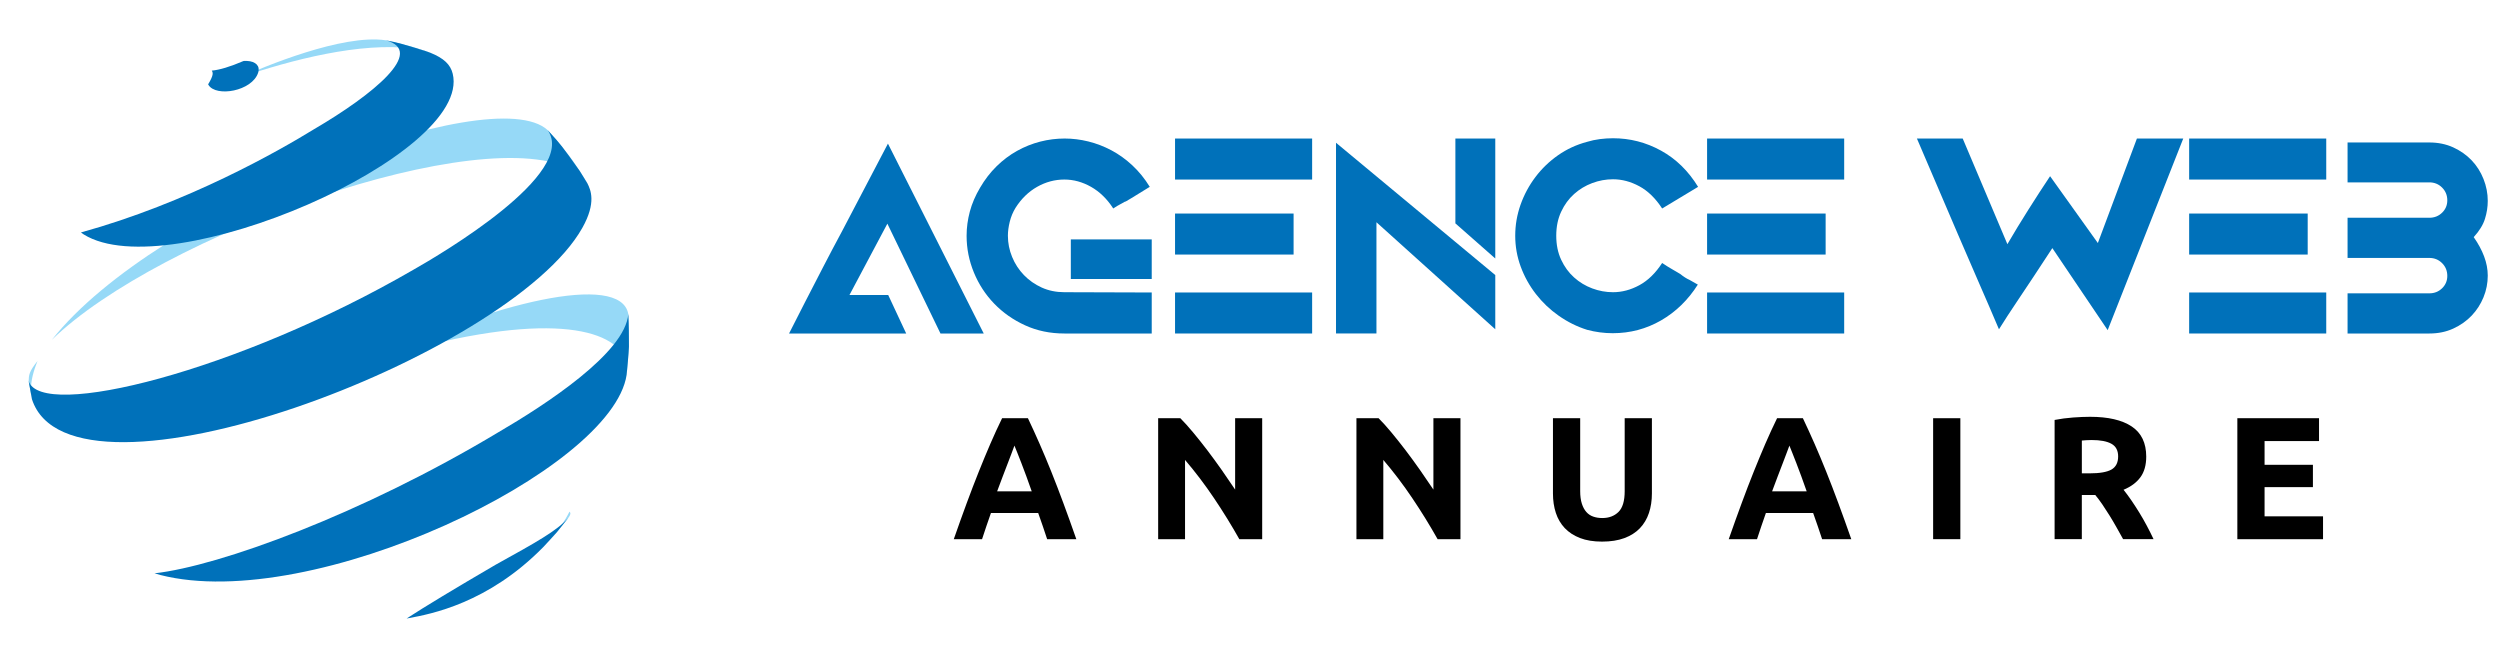<?xml version="1.0" encoding="utf-8"?>
<!-- Generator: Adobe Illustrator 16.0.0, SVG Export Plug-In . SVG Version: 6.00 Build 0)  -->
<!DOCTYPE svg PUBLIC "-//W3C//DTD SVG 1.1//EN" "http://www.w3.org/Graphics/SVG/1.1/DTD/svg11.dtd">
<svg version="1.1" id="Calque_1" xmlns="http://www.w3.org/2000/svg" xmlns:xlink="http://www.w3.org/1999/xlink" x="0px" y="0px"
	 width="228.292px" height="60.083px" viewBox="0 0 228.292 60.083" enable-background="new 0 0 228.292 60.083"
	 xml:space="preserve">
<g>
	<g>
		<path fill="#96D9F7" d="M37.744,4.439c-4.819-0.64-11.233,1.064-15.766,2.606c2.103-0.937,9.273-3.95,13.231-3.369
			c2.414,0.564,2.46,0.575,3.677,0.995l0.408,0.145C38.427,4.556,38.271,4.509,37.744,4.439"/>
		<g>
			<path fill="#96D9F7" d="M52.437,15.588c-8.296-4.733-37.966,5.935-47.703,15.446c9.587-12.133,40.225-23.838,45.281-19.148
				l0.129,0.139c1.835,2.154,1.907,2.238,2.804,3.601l0.697,1.125C53.207,16.176,53.006,15.914,52.437,15.588"/>
			<path fill="#96D9F7" d="M3.177,33.635c-0.309,0.971-0.45,1.744-0.258,2.824l-0.303-1.662c0.02-0.566,0.03-0.85,0.813-1.833
				C3.353,33.166,3.242,33.43,3.177,33.635"/>
		</g>
		<path fill="#96D9F7" d="M57.015,32.615c-1.345-2.83-8.077-4.246-22.939,0.27c10.686-5.172,22.598-8.099,23.297-4.213
			c0.031,0.892,0.076,2.082,0.059,2.974c-0.057,0.776-0.119,1.813-0.212,2.585C57.246,33.545,57.261,33.131,57.015,32.615"/>
		<path fill="#96D9F7" d="M50.192,49.334c0.774-0.872,1.382-1.75,1.809-2.608c0.141,0.116,0.111,0.278-0.103,0.561l-1.059,1.323
			c-0.366,0.406-0.848,0.952-1.227,1.346C49.787,49.769,50.023,49.525,50.192,49.334"/>
	</g>
	<g>
		<path fill="#0071BA" d="M7.647,21.41c7.797,4.847,35.507-7.225,33.693-14.68c-0.206-0.844-0.817-1.417-2.045-1.915l-0.408-0.145
			c-2.424-0.746-2.424-0.746-3.677-0.995c3.744,0.986-1.173,4.989-6.521,8.117c-0.014,0.008-0.032,0.019-0.046,0.027
			c-3.146,1.935-11.516,6.724-21.252,9.407C7.467,21.282,7.567,21.36,7.647,21.41"/>
		<path fill="#0071BA" d="M2.918,36.459c3.625,11.156,43.611-3.864,50.25-15.634c1.324-2.347,0.752-3.513,0.477-4.073l-0.697-1.125
			c-1.68-2.363-1.711-2.408-2.804-3.601l-0.129-0.139c2.76,3.959-9.74,11.315-12.273,12.75C21.666,33.943,3.753,38.393,2.616,34.797
			L2.918,36.459"/>
		<path fill="#0071BA" d="M14.631,52.505c13.894,3.56,41.285-9.566,42.59-18.275c0.071-0.774,0.178-1.808,0.212-2.585
			c-0.004-0.892-0.007-2.082-0.059-2.974c-0.255,3.532-7.542,8.282-11.862,10.799c-12.455,7.478-25.474,12.22-31.4,12.884
			C14.267,52.4,14.474,52.465,14.631,52.505"/>
		<path fill="#0071BA" d="M37.352,56.441c1.972-0.367,7.21-1.34,12.26-6.485c0.371-0.4,0.87-0.933,1.227-1.346l1.059-1.323
			c-1.034,1.179-2.907,2.216-6.637,4.281c-3.724,2.172-6.459,3.824-8.131,4.912C37.196,56.468,37.285,56.453,37.352,56.441"/>
		<path fill="#0071BA" d="M19.035,7.756c0.698,1.137,3.99,0.575,4.54-1.121c0.196-0.604-0.215-1.035-1.024-1.07
			c-0.273-0.012-0.299-0.001-0.341,0.017c-1.189,0.51-2.155,0.802-2.871,0.867c0.12,0.188,0.178,0.412-0.332,1.25
			C19.016,7.716,19.025,7.739,19.035,7.756"/>
	</g>
</g>
<g>
	<g>
		<path d="M95.622,49.235c-0.123-0.385-0.255-0.779-0.396-1.184c-0.141-0.404-0.282-0.807-0.422-1.207h-4.314
			c-0.14,0.402-0.279,0.807-0.419,1.211s-0.271,0.799-0.392,1.18h-2.582c0.416-1.189,0.81-2.291,1.183-3.299
			c0.373-1.01,0.738-1.961,1.095-2.854c0.357-0.893,0.708-1.74,1.055-2.543c0.346-0.801,0.706-1.586,1.079-2.35h2.357
			c0.363,0.764,0.721,1.549,1.073,2.35c0.352,0.803,0.708,1.65,1.065,2.543c0.358,0.893,0.723,1.844,1.097,2.854
			c0.374,1.008,0.769,2.109,1.185,3.299H95.622z M92.635,40.692c-0.055,0.16-0.137,0.379-0.243,0.654
			c-0.107,0.275-0.229,0.596-0.365,0.957c-0.136,0.361-0.289,0.76-0.458,1.195s-0.34,0.891-0.514,1.369h3.159
			c-0.169-0.479-0.333-0.938-0.491-1.373c-0.158-0.438-0.309-0.836-0.451-1.197c-0.143-0.363-0.268-0.682-0.375-0.957
			S92.701,40.848,92.635,40.692z"/>
		<path d="M113.171,49.235c-0.712-1.266-1.482-2.514-2.311-3.746c-0.829-1.232-1.711-2.396-2.646-3.49v7.236h-2.455V38.19h2.024
			c0.351,0.35,0.738,0.779,1.164,1.291c0.425,0.51,0.858,1.055,1.299,1.633c0.441,0.58,0.879,1.18,1.315,1.801
			c0.436,0.621,0.845,1.219,1.227,1.793V38.19h2.471v11.045H113.171z"/>
		<path d="M131.278,49.235c-0.712-1.266-1.482-2.514-2.312-3.746c-0.828-1.232-1.711-2.396-2.646-3.49v7.236h-2.454V38.19h2.023
			c0.351,0.35,0.739,0.779,1.164,1.291c0.425,0.51,0.857,1.055,1.299,1.633c0.44,0.58,0.879,1.18,1.315,1.801
			c0.436,0.621,0.845,1.219,1.227,1.793V38.19h2.471v11.045H131.278z"/>
		<path d="M146.292,49.458c-0.776,0-1.445-0.109-2.009-0.326c-0.563-0.219-1.027-0.521-1.395-0.908
			c-0.366-0.389-0.638-0.852-0.813-1.387c-0.176-0.537-0.264-1.129-0.264-1.777V38.19h2.487v6.662c0,0.445,0.05,0.826,0.151,1.139
			c0.101,0.314,0.238,0.568,0.414,0.766c0.175,0.197,0.388,0.338,0.638,0.422c0.249,0.086,0.523,0.127,0.82,0.127
			c0.605,0,1.098-0.186,1.475-0.557c0.377-0.373,0.565-1.004,0.565-1.896V38.19h2.486v6.869c0,0.648-0.09,1.242-0.271,1.785
			c-0.181,0.541-0.457,1.006-0.829,1.395c-0.372,0.387-0.845,0.688-1.418,0.9C147.757,49.352,147.078,49.458,146.292,49.458z"/>
		<path d="M166.389,49.235c-0.123-0.385-0.255-0.779-0.396-1.184s-0.283-0.807-0.423-1.207h-4.313
			c-0.14,0.402-0.28,0.807-0.42,1.211s-0.271,0.799-0.392,1.18h-2.582c0.416-1.189,0.811-2.291,1.184-3.299
			c0.373-1.01,0.737-1.961,1.095-2.854s0.709-1.74,1.055-2.543c0.347-0.801,0.707-1.586,1.08-2.35h2.356
			c0.363,0.764,0.721,1.549,1.073,2.35c0.352,0.803,0.707,1.65,1.064,2.543s0.724,1.844,1.097,2.854
			c0.374,1.008,0.769,2.109,1.186,3.299H166.389z M163.402,40.692c-0.056,0.16-0.137,0.379-0.244,0.654
			c-0.106,0.275-0.229,0.596-0.364,0.957c-0.137,0.361-0.289,0.76-0.458,1.195s-0.34,0.891-0.514,1.369h3.158
			c-0.169-0.479-0.333-0.938-0.491-1.373c-0.158-0.438-0.309-0.836-0.451-1.197c-0.143-0.363-0.268-0.682-0.376-0.957
			C163.554,41.065,163.467,40.848,163.402,40.692z"/>
		<path d="M176.527,38.19h2.486v11.045h-2.486V38.19z"/>
		<path d="M190.855,38.061c1.657,0,2.927,0.295,3.81,0.885c0.882,0.59,1.322,1.506,1.322,2.75c0,0.775-0.178,1.404-0.534,1.889
			c-0.355,0.482-0.868,0.863-1.538,1.139c0.224,0.277,0.457,0.594,0.702,0.949c0.244,0.355,0.485,0.729,0.725,1.115
			c0.239,0.389,0.471,0.791,0.693,1.211c0.224,0.42,0.431,0.832,0.622,1.236h-2.78c-0.202-0.361-0.408-0.729-0.615-1.1
			c-0.208-0.373-0.422-0.734-0.641-1.084c-0.219-0.352-0.435-0.684-0.647-0.996c-0.214-0.314-0.427-0.598-0.641-0.854h-1.227v4.033
			h-2.486V38.348c0.542-0.105,1.102-0.18,1.682-0.223C189.879,38.083,190.398,38.061,190.855,38.061z M190.999,40.182
			c-0.181,0-0.343,0.004-0.486,0.016c-0.144,0.01-0.279,0.021-0.406,0.031v2.996h0.701c0.935,0,1.604-0.117,2.008-0.35
			c0.404-0.234,0.606-0.633,0.606-1.195c0-0.543-0.205-0.928-0.614-1.156S191.795,40.182,190.999,40.182z"/>
		<path d="M204.307,49.235V38.19h7.459v2.088h-4.973v2.166h4.415v2.041h-4.415v2.662h5.339v2.088H204.307z"/>
	</g>
	<g>
		<path fill="#0071BA" d="M85.881,30.454l-4.849-10.03l-3.463,6.516h3.54l1.642,3.515H72.054l1.437-2.822
			c0.564-1.094,1.12-2.171,1.667-3.232c0.547-1.06,1.12-2.146,1.719-3.257l4.207-8.029l8.748,17.341H85.881z"/>
		<path fill="#0071BA" d="M105.172,26.709v3.745h-7.978c-1.3,0-2.493-0.248-3.578-0.744c-1.086-0.495-2.027-1.154-2.822-1.975
			c-0.795-0.821-1.416-1.771-1.86-2.848c-0.445-1.078-0.667-2.198-0.667-3.361c0-0.735,0.099-1.471,0.295-2.206
			c0.196-0.735,0.509-1.462,0.936-2.181c0.428-0.735,0.928-1.385,1.501-1.949c0.573-0.564,1.197-1.035,1.873-1.411
			c0.675-0.376,1.381-0.658,2.116-0.847c0.735-0.188,1.479-0.282,2.232-0.282c0.718,0,1.44,0.089,2.167,0.269
			s1.428,0.449,2.104,0.808c0.676,0.359,1.313,0.817,1.911,1.373s1.129,1.21,1.591,1.962l-0.333,0.205l-1.334,0.821l-0.564,0.333
			v-0.025c-0.137,0.085-0.291,0.171-0.462,0.256c-0.171,0.086-0.385,0.214-0.641,0.385c-0.564-0.872-1.24-1.53-2.027-1.975
			c-0.787-0.444-1.599-0.667-2.437-0.667c-0.872,0-1.702,0.223-2.488,0.667c-0.787,0.445-1.445,1.086-1.975,1.924
			c-0.24,0.394-0.415,0.817-0.526,1.27c-0.111,0.453-0.167,0.876-0.167,1.27c0,0.667,0.128,1.313,0.385,1.937
			c0.256,0.625,0.616,1.176,1.077,1.654c0.462,0.479,1.004,0.859,1.629,1.142c0.624,0.282,1.313,0.424,2.065,0.424L105.172,26.709z
			 M97.784,21.86h7.388v3.617h-7.388V21.86z"/>
		<path fill="#0071BA" d="M107.301,12.651h12.519v3.745h-12.519V12.651z M118.126,19.5v3.745h-10.825V19.5H118.126z M107.301,30.454
			v-3.745h12.519v3.745H107.301z"/>
		<path fill="#0071BA" d="M136.544,25.118v4.951l-10.851-9.773v10.158H122V13.036L136.544,25.118z M136.544,23.605l-3.643-3.207
			v-7.747h3.643V23.605z"/>
		<path fill="#0071BA" d="M151.782,19.039c-0.599-0.923-1.291-1.599-2.077-2.026c-0.787-0.427-1.591-0.642-2.412-0.642
			c-0.649,0-1.282,0.116-1.897,0.347c-0.616,0.23-1.168,0.564-1.655,1c-0.487,0.436-0.881,0.975-1.18,1.616
			c-0.3,0.642-0.449,1.373-0.449,2.193s0.149,1.552,0.449,2.193c0.299,0.642,0.692,1.18,1.18,1.616
			c0.487,0.437,1.039,0.771,1.655,1.001c0.615,0.23,1.248,0.347,1.897,0.347c0.821,0,1.625-0.214,2.412-0.642
			c0.786-0.428,1.479-1.104,2.077-2.027c0.171,0.12,0.321,0.218,0.449,0.294c0.128,0.078,0.235,0.142,0.32,0.193l0.873,0.513
			c0.324,0.257,0.606,0.437,0.846,0.539l0.77,0.436c-0.889,1.402-2.01,2.493-3.36,3.271s-2.821,1.167-4.412,1.167
			c-0.787,0-1.564-0.103-2.334-0.308c-0.924-0.291-1.787-0.719-2.591-1.283c-0.805-0.564-1.501-1.227-2.091-1.988
			c-0.59-0.761-1.052-1.594-1.386-2.501c-0.333-0.906-0.5-1.847-0.5-2.822c0-0.975,0.163-1.919,0.487-2.834
			c0.325-0.915,0.778-1.757,1.359-2.527c0.582-0.77,1.271-1.432,2.065-1.988s1.672-0.962,2.629-1.219
			c0.394-0.12,0.791-0.205,1.193-0.256c0.401-0.051,0.799-0.077,1.192-0.077c1.557,0,3.019,0.376,4.387,1.129
			s2.497,1.855,3.387,3.309L151.782,19.039z"/>
		<path fill="#0071BA" d="M155.886,12.651h12.519v3.745h-12.519V12.651z M166.711,19.5v3.745h-10.825V19.5H166.711z M155.886,30.454
			v-3.745h12.519v3.745H155.886z"/>
		<path fill="#0071BA" d="M191.569,22.194l3.566-9.542h4.232l-6.9,17.495l-5.054-7.491l-1.719,2.617
			c-0.53,0.804-1.061,1.599-1.591,2.386c-0.53,0.786-1.052,1.59-1.564,2.411c-0.616-1.453-1.244-2.911-1.886-4.374
			c-0.642-1.462-1.262-2.894-1.859-4.296c-0.616-1.454-1.24-2.912-1.873-4.374s-1.257-2.92-1.873-4.374h4.182l4.079,9.645
			c0.599-1.026,1.235-2.073,1.911-3.142c0.675-1.069,1.338-2.091,1.988-3.066L191.569,22.194z"/>
		<path fill="#0071BA" d="M199.906,12.651h12.519v3.745h-12.519V12.651z M210.731,19.5v3.745h-10.825V19.5H210.731z M199.906,30.454
			v-3.745h12.519v3.745H199.906z"/>
		<path fill="#0071BA" d="M227.174,18.346c0,0.547-0.086,1.095-0.257,1.642c-0.171,0.547-0.514,1.103-1.026,1.667
			c0.41,0.582,0.727,1.167,0.949,1.757c0.222,0.59,0.334,1.176,0.334,1.757c0,0.684-0.13,1.343-0.388,1.975
			c-0.259,0.633-0.62,1.193-1.085,1.681c-0.466,0.487-1.024,0.881-1.678,1.18c-0.653,0.3-1.382,0.449-2.186,0.449h-7.465v-3.668
			h7.465c0.462,0,0.851-0.154,1.167-0.462s0.475-0.684,0.475-1.129c0-0.462-0.158-0.851-0.475-1.167s-0.705-0.475-1.167-0.475
			h-7.465v-3.668h7.465c0.462,0,0.851-0.154,1.167-0.462c0.316-0.308,0.475-0.684,0.475-1.128c0-0.462-0.158-0.851-0.475-1.167
			c-0.316-0.316-0.705-0.475-1.167-0.475h-7.465V13.01h7.465c0.804,0,1.532,0.15,2.186,0.449c0.653,0.3,1.212,0.693,1.678,1.18
			c0.465,0.487,0.826,1.056,1.085,1.706C227.044,16.995,227.174,17.662,227.174,18.346z"/>
	</g>
</g>
</svg>
